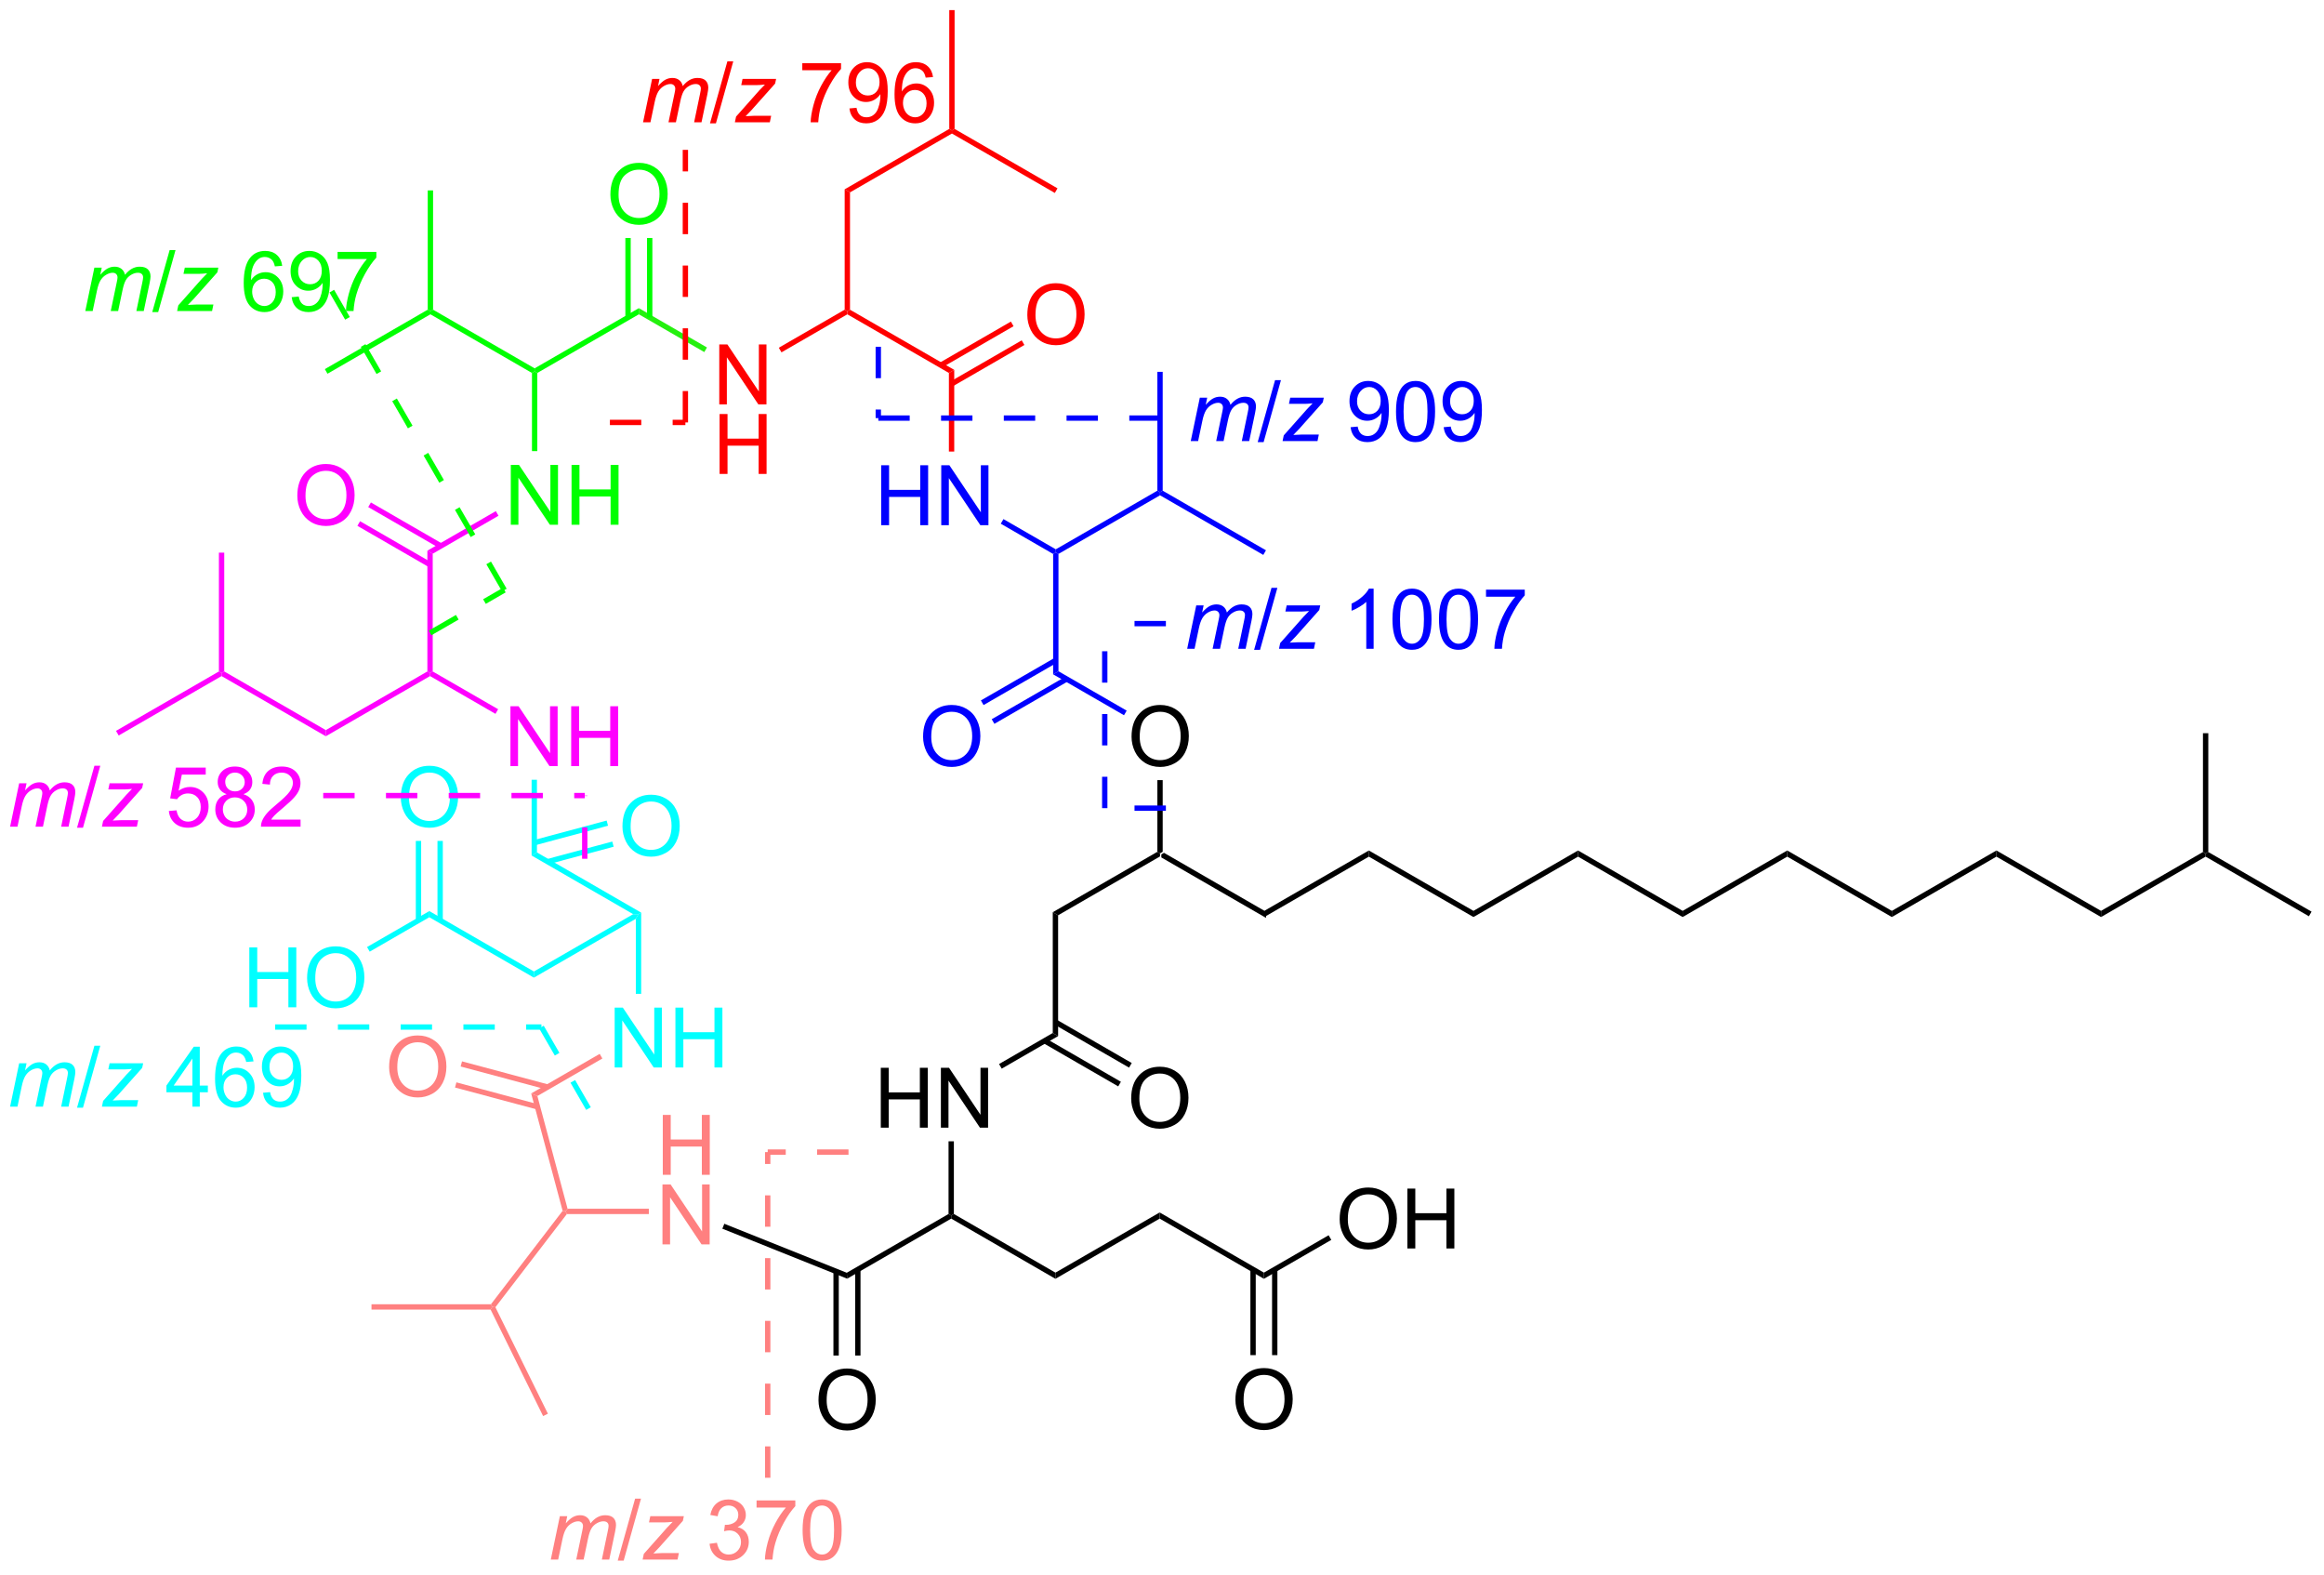 <?xml version="1.0" encoding="UTF-8"?>
<!DOCTYPE svg PUBLIC '-//W3C//DTD SVG 1.0//EN'
          'http://www.w3.org/TR/2001/REC-SVG-20010904/DTD/svg10.dtd'>
<svg stroke-dasharray="none" shape-rendering="auto" xmlns="http://www.w3.org/2000/svg" font-family="'Dialog'" text-rendering="auto" width="90" fill-opacity="1" color-interpolation="auto" color-rendering="auto" preserveAspectRatio="xMidYMid meet" font-size="12px" viewBox="0 0 90 61" fill="black" xmlns:xlink="http://www.w3.org/1999/xlink" stroke="black" image-rendering="auto" stroke-miterlimit="10" stroke-linecap="square" stroke-linejoin="miter" font-style="normal" stroke-width="1" height="61" stroke-dashoffset="0" font-weight="normal" stroke-opacity="1"
><!--Generated by the Batik Graphics2D SVG Generator--><defs id="genericDefs"
  /><g
  ><defs id="defs1"
    ><clipPath clipPathUnits="userSpaceOnUse" id="clipPath1"
      ><path d="M0.903 0.633 L229.264 0.633 L229.264 155.115 L0.903 155.115 L0.903 0.633 Z"
      /></clipPath
      ><clipPath clipPathUnits="userSpaceOnUse" id="clipPath2"
      ><path d="M5.389 8.283 L5.389 158.47 L227.4 158.47 L227.4 8.283 Z"
      /></clipPath
    ></defs
    ><g transform="scale(0.394,0.394) translate(-0.903,-0.633) matrix(1.029,0,0,1.029,-4.64,-7.887)"
    ><path d="M126.32 95.355 L126.32 95.944 L116.318 90.17 L116.318 89.876 L116.573 89.728 Z" stroke="none" clip-path="url(#clipPath2)"
    /></g
    ><g transform="matrix(0.405,0,0,0.405,-2.185,-3.358)"
    ><path d="M116.063 89.728 L116.318 89.876 L116.318 90.17 L106.572 95.797 L106.061 95.503 Z" stroke="none" clip-path="url(#clipPath2)"
    /></g
    ><g transform="matrix(0.405,0,0,0.405,-2.185,-3.358)"
    ><path d="M106.061 95.503 L106.572 95.797 L106.572 107.346 L106.061 107.051 Z" stroke="none" clip-path="url(#clipPath2)"
    /></g
    ><g transform="matrix(0.405,0,0,0.405,-2.185,-3.358)"
    ><path d="M89.617 116.103 L89.617 110.376 L90.375 110.376 L90.375 112.728 L93.352 112.728 L93.352 110.376 L94.11 110.376 L94.11 116.103 L93.352 116.103 L93.352 113.402 L90.375 113.402 L90.375 116.103 L89.617 116.103 ZM95.364 116.103 L95.364 110.376 L96.142 110.376 L99.15 114.871 L99.15 110.376 L99.876 110.376 L99.876 116.103 L99.098 116.103 L96.09 111.603 L96.09 116.103 L95.364 116.103 Z" stroke="none" clip-path="url(#clipPath2)"
    /></g
    ><g transform="matrix(0.405,0,0,0.405,-2.185,-3.358)"
    ><path d="M106.061 107.051 L106.572 107.346 L101.18 110.459 L100.925 110.017 Z" stroke="none" clip-path="url(#clipPath2)"
    /></g
    ><g transform="matrix(0.405,0,0,0.405,-2.185,-3.358)"
    ><path d="M113.56 113.314 Q113.56 111.887 114.326 111.082 Q115.091 110.275 116.302 110.275 Q117.094 110.275 117.729 110.655 Q118.367 111.033 118.701 111.71 Q119.037 112.387 119.037 113.246 Q119.037 114.118 118.685 114.806 Q118.334 115.493 117.688 115.848 Q117.044 116.202 116.297 116.202 Q115.49 116.202 114.852 115.811 Q114.216 115.418 113.888 114.743 Q113.56 114.066 113.56 113.314 ZM114.341 113.324 Q114.341 114.361 114.896 114.957 Q115.453 115.551 116.294 115.551 Q117.149 115.551 117.701 114.949 Q118.255 114.348 118.255 113.243 Q118.255 112.543 118.018 112.022 Q117.781 111.501 117.326 111.215 Q116.873 110.926 116.305 110.926 Q115.5 110.926 114.919 111.481 Q114.341 112.033 114.341 113.324 Z" stroke="none" clip-path="url(#clipPath2)"
    /></g
    ><g transform="matrix(0.405,0,0,0.405,-2.185,-3.358)"
    ><path d="M105.153 108.017 L112.321 112.156 L112.576 111.714 L105.408 107.576 ZM106.189 106.224 L113.356 110.362 L113.612 109.92 L106.444 105.782 Z" stroke="none" clip-path="url(#clipPath2)"
    /></g
    ><g transform="matrix(0.405,0,0,0.405,-2.185,-3.358)"
    ><path d="M126.32 95.944 L126.32 95.355 L136.286 89.601 L136.286 90.19 Z" stroke="none" clip-path="url(#clipPath2)"
    /></g
    ><g transform="matrix(0.405,0,0,0.405,-2.185,-3.358)"
    ><path d="M136.286 90.19 L136.286 89.601 L146.288 95.375 L146.288 95.965 Z" stroke="none" clip-path="url(#clipPath2)"
    /></g
    ><g transform="matrix(0.405,0,0,0.405,-2.185,-3.358)"
    ><path d="M146.288 95.965 L146.288 95.375 L156.289 89.601 L156.289 90.19 Z" stroke="none" clip-path="url(#clipPath2)"
    /></g
    ><g transform="matrix(0.405,0,0,0.405,-2.185,-3.358)"
    ><path d="M156.289 90.19 L156.289 89.601 L166.291 95.375 L166.291 95.965 Z" stroke="none" clip-path="url(#clipPath2)"
    /></g
    ><g transform="matrix(0.405,0,0,0.405,-2.185,-3.358)"
    ><path d="M166.291 95.965 L166.291 95.375 L176.292 89.601 L176.292 90.19 Z" stroke="none" clip-path="url(#clipPath2)"
    /></g
    ><g transform="matrix(0.405,0,0,0.405,-2.185,-3.358)"
    ><path d="M176.292 90.19 L176.292 89.601 L186.294 95.375 L186.294 95.965 Z" stroke="none" clip-path="url(#clipPath2)"
    /></g
    ><g transform="matrix(0.405,0,0,0.405,-2.185,-3.358)"
    ><path d="M186.294 95.965 L186.294 95.375 L196.296 89.601 L196.296 90.19 Z" stroke="none" clip-path="url(#clipPath2)"
    /></g
    ><g transform="matrix(0.405,0,0,0.405,-2.185,-3.358)"
    ><path d="M196.296 90.19 L196.296 89.601 L206.297 95.375 L206.297 95.965 Z" stroke="none" clip-path="url(#clipPath2)"
    /></g
    ><g transform="matrix(0.405,0,0,0.405,-2.185,-3.358)"
    ><path d="M206.297 95.965 L206.297 95.375 L216.043 89.748 L216.298 89.895 L216.298 90.19 Z" stroke="none" clip-path="url(#clipPath2)"
    /></g
    ><g transform="matrix(0.405,0,0,0.405,-2.185,-3.358)"
    ><path d="M216.298 90.19 L216.298 89.895 L216.554 89.748 L226.428 95.449 L226.173 95.891 Z" stroke="none" clip-path="url(#clipPath2)"
    /></g
    ><g transform="matrix(0.405,0,0,0.405,-2.185,-3.358)"
    ><path d="M216.554 89.748 L216.298 89.895 L216.043 89.748 L216.043 78.387 L216.554 78.387 Z" stroke="none" clip-path="url(#clipPath2)"
    /></g
    ><g transform="matrix(0.405,0,0,0.405,-2.185,-3.358)"
    ><path d="M113.595 78.728 Q113.595 77.301 114.361 76.496 Q115.126 75.689 116.337 75.689 Q117.129 75.689 117.764 76.069 Q118.402 76.447 118.736 77.124 Q119.071 77.801 119.071 78.66 Q119.071 79.532 118.72 80.22 Q118.368 80.907 117.722 81.262 Q117.079 81.616 116.332 81.616 Q115.525 81.616 114.886 81.225 Q114.251 80.832 113.923 80.157 Q113.595 79.48 113.595 78.728 ZM114.376 78.738 Q114.376 79.775 114.931 80.371 Q115.488 80.965 116.329 80.965 Q117.183 80.965 117.736 80.363 Q118.29 79.762 118.29 78.657 Q118.29 77.957 118.053 77.436 Q117.816 76.915 117.361 76.629 Q116.907 76.34 116.34 76.34 Q115.535 76.34 114.954 76.894 Q114.376 77.447 114.376 78.738 Z" stroke="none" clip-path="url(#clipPath2)"
    /></g
    ><g transform="matrix(0.405,0,0,0.405,-2.185,-3.358)"
    ><path d="M116.573 89.728 L116.318 89.876 L116.063 89.728 L116.063 82.873 L116.573 82.873 Z" stroke="none" clip-path="url(#clipPath2)"
    /></g
    ><g fill="blue" transform="matrix(0.405,0,0,0.405,-2.185,-3.358)" stroke="blue"
    ><path d="M113.128 76.231 L112.873 76.672 L106.096 72.76 L106.606 72.465 Z" stroke="none" clip-path="url(#clipPath2)"
    /></g
    ><g fill="blue" transform="matrix(0.405,0,0,0.405,-2.185,-3.358)" stroke="blue"
    ><path d="M106.606 72.465 L106.096 72.76 L106.096 61.251 L106.351 61.104 L106.606 61.251 Z" stroke="none" clip-path="url(#clipPath2)"
    /></g
    ><g fill="blue" transform="matrix(0.405,0,0,0.405,-2.185,-3.358)" stroke="blue"
    ><path d="M93.661 78.728 Q93.661 77.301 94.427 76.496 Q95.192 75.689 96.403 75.689 Q97.195 75.689 97.831 76.069 Q98.469 76.447 98.802 77.124 Q99.138 77.801 99.138 78.66 Q99.138 79.532 98.786 80.22 Q98.435 80.907 97.789 81.262 Q97.146 81.616 96.398 81.616 Q95.591 81.616 94.953 81.225 Q94.317 80.832 93.989 80.157 Q93.661 79.48 93.661 78.728 ZM94.442 78.738 Q94.442 79.775 94.997 80.371 Q95.555 80.965 96.396 80.965 Q97.25 80.965 97.802 80.363 Q98.356 79.762 98.356 78.657 Q98.356 77.957 98.12 77.436 Q97.883 76.915 97.427 76.629 Q96.974 76.34 96.406 76.34 Q95.601 76.34 95.021 76.894 Q94.442 77.447 94.442 78.738 Z" stroke="none" clip-path="url(#clipPath2)"
    /></g
    ><g fill="blue" transform="matrix(0.405,0,0,0.405,-2.185,-3.358)" stroke="blue"
    ><path d="M106.224 71.196 L99.188 75.257 L99.443 75.699 L106.479 71.637 ZM107.26 72.99 L100.224 77.052 L100.479 77.493 L107.515 73.431 Z" stroke="none" clip-path="url(#clipPath2)"
    /></g
    ><g fill="blue" transform="matrix(0.405,0,0,0.405,-2.185,-3.358)" stroke="blue"
    ><path d="M106.606 61.251 L106.351 61.104 L106.351 60.809 L116.063 55.202 L116.318 55.349 L116.318 55.644 Z" stroke="none" clip-path="url(#clipPath2)"
    /></g
    ><g fill="blue" transform="matrix(0.405,0,0,0.405,-2.185,-3.358)" stroke="blue"
    ><path d="M89.652 58.499 L89.652 52.773 L90.41 52.773 L90.41 55.124 L93.386 55.124 L93.386 52.773 L94.144 52.773 L94.144 58.499 L93.386 58.499 L93.386 55.799 L90.41 55.799 L90.41 58.499 L89.652 58.499 ZM95.398 58.499 L95.398 52.773 L96.177 52.773 L99.185 57.268 L99.185 52.773 L99.911 52.773 L99.911 58.499 L99.133 58.499 L96.125 53.999 L96.125 58.499 L95.398 58.499 Z" stroke="none" clip-path="url(#clipPath2)"
    /></g
    ><g fill="blue" transform="matrix(0.405,0,0,0.405,-2.185,-3.358)" stroke="blue"
    ><path d="M106.351 60.809 L106.351 61.104 L106.096 61.251 L101.09 58.361 L101.345 57.919 Z" stroke="none" clip-path="url(#clipPath2)"
    /></g
    ><g fill="blue" transform="matrix(0.405,0,0,0.405,-2.185,-3.358)" stroke="blue"
    ><path d="M116.318 55.644 L116.318 55.349 L116.573 55.202 L126.447 60.903 L126.192 61.345 Z" stroke="none" clip-path="url(#clipPath2)"
    /></g
    ><g fill="red" transform="matrix(0.405,0,0,0.405,-2.185,-3.358)" stroke="red"
    ><path d="M96.64 51.461 L96.129 51.461 L96.129 43.948 L96.64 43.654 Z" stroke="none" clip-path="url(#clipPath2)"
    /></g
    ><g fill="red" transform="matrix(0.405,0,0,0.405,-2.185,-3.358)" stroke="red"
    ><path d="M96.64 43.654 L96.129 43.948 L86.418 38.341 L86.418 38.046 L86.673 37.899 Z" stroke="none" clip-path="url(#clipPath2)"
    /></g
    ><g fill="red" transform="matrix(0.405,0,0,0.405,-2.185,-3.358)" stroke="red"
    ><path d="M103.628 38.407 Q103.628 36.98 104.394 36.176 Q105.159 35.368 106.37 35.368 Q107.162 35.368 107.797 35.748 Q108.435 36.126 108.769 36.803 Q109.105 37.48 109.105 38.34 Q109.105 39.212 108.753 39.9 Q108.401 40.587 107.756 40.941 Q107.112 41.295 106.365 41.295 Q105.558 41.295 104.92 40.905 Q104.284 40.511 103.956 39.837 Q103.628 39.16 103.628 38.407 ZM104.409 38.418 Q104.409 39.454 104.964 40.051 Q105.521 40.644 106.362 40.644 Q107.217 40.644 107.769 40.043 Q108.323 39.441 108.323 38.337 Q108.323 37.636 108.086 37.116 Q107.849 36.595 107.394 36.308 Q106.941 36.019 106.373 36.019 Q105.568 36.019 104.987 36.574 Q104.409 37.126 104.409 38.418 Z" stroke="none" clip-path="url(#clipPath2)"
    /></g
    ><g fill="red" transform="matrix(0.405,0,0,0.405,-2.185,-3.358)" stroke="red"
    ><path d="M96.512 45.218 L103.347 41.272 L103.092 40.83 L96.257 44.776 ZM95.476 43.424 L102.311 39.478 L102.056 39.036 L95.221 42.982 Z" stroke="none" clip-path="url(#clipPath2)"
    /></g
    ><g fill="red" transform="matrix(0.405,0,0,0.405,-2.185,-3.358)" stroke="red"
    ><path d="M74.172 46.951 L74.172 41.224 L74.95 41.224 L77.958 45.719 L77.958 41.224 L78.685 41.224 L78.685 46.951 L77.906 46.951 L74.898 42.451 L74.898 46.951 L74.172 46.951 Z" stroke="none" clip-path="url(#clipPath2)"
    /></g
    ><g fill="red" transform="matrix(0.405,0,0,0.405,-2.185,-3.358)" stroke="red"
    ><path d="M74.203 53.601 L74.203 47.874 L74.961 47.874 L74.961 50.226 L77.937 50.226 L77.937 47.874 L78.695 47.874 L78.695 53.601 L77.937 53.601 L77.937 50.9 L74.961 50.9 L74.961 53.601 L74.203 53.601 Z" stroke="none" clip-path="url(#clipPath2)"
    /></g
    ><g fill="red" transform="matrix(0.405,0,0,0.405,-2.185,-3.358)" stroke="red"
    ><path d="M86.163 37.899 L86.418 38.046 L86.418 38.341 L80.119 41.978 L79.864 41.536 Z" stroke="none" clip-path="url(#clipPath2)"
    /></g
    ><g fill="red" transform="matrix(0.405,0,0,0.405,-2.185,-3.358)" stroke="red"
    ><path d="M86.673 37.899 L86.418 38.046 L86.163 37.899 L86.163 26.39 L86.673 26.685 Z" stroke="none" clip-path="url(#clipPath2)"
    /></g
    ><g fill="red" transform="matrix(0.405,0,0,0.405,-2.185,-3.358)" stroke="red"
    ><path d="M86.673 26.685 L86.163 26.39 L96.164 20.616 L96.419 20.763 L96.419 21.058 Z" stroke="none" clip-path="url(#clipPath2)"
    /></g
    ><g fill="red" transform="matrix(0.405,0,0,0.405,-2.185,-3.358)" stroke="red"
    ><path d="M96.419 21.058 L96.419 20.763 L96.674 20.616 L106.514 26.297 L106.258 26.739 Z" stroke="none" clip-path="url(#clipPath2)"
    /></g
    ><g fill="red" transform="matrix(0.405,0,0,0.405,-2.185,-3.358)" stroke="red"
    ><path d="M96.674 20.616 L96.419 20.763 L96.164 20.616 L96.164 9.255 L96.674 9.255 Z" stroke="none" clip-path="url(#clipPath2)"
    /></g
    ><g fill="rgb(37,240,15)" transform="matrix(0.405,0,0,0.405,-2.185,-3.358)" stroke="rgb(37,240,15)"
    ><path d="M72.995 41.511 L72.74 41.953 L66.484 38.341 L66.484 37.752 Z" stroke="none" clip-path="url(#clipPath2)"
    /></g
    ><g fill="lime" transform="matrix(0.405,0,0,0.405,-2.185,-3.358)" stroke="lime"
    ><path d="M63.761 26.899 Q63.761 25.472 64.526 24.667 Q65.292 23.86 66.503 23.86 Q67.295 23.86 67.93 24.24 Q68.568 24.617 68.901 25.295 Q69.237 25.972 69.237 26.831 Q69.237 27.703 68.886 28.391 Q68.534 29.078 67.888 29.433 Q67.245 29.787 66.498 29.787 Q65.691 29.787 65.052 29.396 Q64.417 29.003 64.089 28.328 Q63.761 27.651 63.761 26.899 ZM64.542 26.909 Q64.542 27.946 65.097 28.542 Q65.654 29.136 66.495 29.136 Q67.349 29.136 67.901 28.534 Q68.456 27.933 68.456 26.828 Q68.456 26.128 68.219 25.607 Q67.982 25.086 67.526 24.8 Q67.073 24.511 66.506 24.511 Q65.701 24.511 65.12 25.065 Q64.542 25.617 64.542 26.909 Z" stroke="none" clip-path="url(#clipPath2)"
    /></g
    ><g fill="lime" transform="matrix(0.405,0,0,0.405,-2.185,-3.358)" stroke="lime"
    ><path d="M67.775 38.645 L67.775 31.044 L67.265 31.044 L67.265 38.645 ZM65.704 38.645 L65.704 31.044 L65.193 31.044 L65.193 38.645 Z" stroke="none" clip-path="url(#clipPath2)"
    /></g
    ><g fill="lime" transform="matrix(0.405,0,0,0.405,-2.185,-3.358)" stroke="lime"
    ><path d="M66.484 37.752 L66.484 38.341 L56.773 43.948 L56.517 43.801 L56.517 43.506 Z" stroke="none" clip-path="url(#clipPath2)"
    /></g
    ><g fill="lime" transform="matrix(0.405,0,0,0.405,-2.185,-3.358)" stroke="lime"
    ><path d="M54.238 58.459 L54.238 52.733 L55.017 52.733 L58.025 57.228 L58.025 52.733 L58.751 52.733 L58.751 58.459 L57.972 58.459 L54.965 53.959 L54.965 58.459 L54.238 58.459 ZM60.047 58.459 L60.047 52.733 L60.804 52.733 L60.804 55.084 L63.781 55.084 L63.781 52.733 L64.539 52.733 L64.539 58.459 L63.781 58.459 L63.781 55.759 L60.804 55.759 L60.804 58.459 L60.047 58.459 Z" stroke="none" clip-path="url(#clipPath2)"
    /></g
    ><g fill="lime" transform="matrix(0.405,0,0,0.405,-2.185,-3.358)" stroke="lime"
    ><path d="M56.262 43.948 L56.517 43.801 L56.773 43.948 L56.773 51.421 L56.262 51.421 Z" stroke="none" clip-path="url(#clipPath2)"
    /></g
    ><g fill="lime" transform="matrix(0.405,0,0,0.405,-2.185,-3.358)" stroke="lime"
    ><path d="M56.517 43.506 L56.517 43.801 L56.262 43.948 L46.551 38.341 L46.551 38.046 L46.806 37.899 Z" stroke="none" clip-path="url(#clipPath2)"
    /></g
    ><g fill="lime" transform="matrix(0.405,0,0,0.405,-2.185,-3.358)" stroke="lime"
    ><path d="M46.806 37.899 L46.551 38.046 L46.295 37.899 L46.295 26.498 L46.806 26.498 Z" stroke="none" clip-path="url(#clipPath2)"
    /></g
    ><g fill="fuchsia" transform="matrix(0.405,0,0,0.405,-2.185,-3.358)" stroke="fuchsia"
    ><path d="M52.807 57.157 L53.062 57.599 L46.771 61.231 L46.261 60.937 Z" stroke="none" clip-path="url(#clipPath2)"
    /></g
    ><g fill="fuchsia" transform="matrix(0.405,0,0,0.405,-2.185,-3.358)" stroke="fuchsia"
    ><path d="M46.261 60.937 L46.771 61.231 L46.771 72.485 L46.516 72.633 L46.261 72.485 Z" stroke="none" clip-path="url(#clipPath2)"
    /></g
    ><g fill="fuchsia" transform="matrix(0.405,0,0,0.405,-2.185,-3.358)" stroke="fuchsia"
    ><path d="M33.826 55.69 Q33.826 54.263 34.591 53.459 Q35.357 52.651 36.568 52.651 Q37.36 52.651 37.995 53.032 Q38.633 53.409 38.966 54.086 Q39.302 54.763 39.302 55.623 Q39.302 56.495 38.951 57.183 Q38.599 57.87 37.953 58.224 Q37.31 58.578 36.563 58.578 Q35.755 58.578 35.117 58.188 Q34.482 57.795 34.154 57.12 Q33.826 56.443 33.826 55.69 ZM34.607 55.701 Q34.607 56.737 35.162 57.334 Q35.719 57.927 36.56 57.927 Q37.414 57.927 37.966 57.326 Q38.521 56.724 38.521 55.62 Q38.521 54.92 38.284 54.399 Q38.047 53.878 37.591 53.592 Q37.138 53.302 36.571 53.302 Q35.766 53.302 35.185 53.857 Q34.607 54.409 34.607 55.701 Z" stroke="none" clip-path="url(#clipPath2)"
    /></g
    ><g fill="fuchsia" transform="matrix(0.405,0,0,0.405,-2.185,-3.358)" stroke="fuchsia"
    ><path d="M47.679 60.265 L40.861 56.328 L40.605 56.77 L47.424 60.707 ZM46.643 62.059 L39.825 58.122 L39.57 58.564 L46.388 62.501 Z" stroke="none" clip-path="url(#clipPath2)"
    /></g
    ><g fill="fuchsia" transform="matrix(0.405,0,0,0.405,-2.185,-3.358)" stroke="fuchsia"
    ><path d="M46.261 72.485 L46.516 72.633 L46.516 72.927 L36.549 78.681 L36.549 78.092 Z" stroke="none" clip-path="url(#clipPath2)"
    /></g
    ><g fill="fuchsia" transform="matrix(0.405,0,0,0.405,-2.185,-3.358)" stroke="fuchsia"
    ><path d="M54.203 81.537 L54.203 75.81 L54.982 75.81 L57.99 80.305 L57.99 75.81 L58.716 75.81 L58.716 81.537 L57.938 81.537 L54.93 77.037 L54.93 81.537 L54.203 81.537 ZM60.012 81.537 L60.012 75.81 L60.77 75.81 L60.77 78.162 L63.746 78.162 L63.746 75.81 L64.504 75.81 L64.504 81.537 L63.746 81.537 L63.746 78.836 L60.77 78.836 L60.77 81.537 L60.012 81.537 Z" stroke="none" clip-path="url(#clipPath2)"
    /></g
    ><g fill="fuchsia" transform="matrix(0.405,0,0,0.405,-2.185,-3.358)" stroke="fuchsia"
    ><path d="M46.516 72.927 L46.516 72.633 L46.771 72.485 L53.027 76.097 L52.772 76.539 Z" stroke="none" clip-path="url(#clipPath2)"
    /></g
    ><g fill="fuchsia" transform="matrix(0.405,0,0,0.405,-2.185,-3.358)" stroke="fuchsia"
    ><path d="M36.549 78.092 L36.549 78.681 L26.582 72.927 L26.582 72.633 L26.837 72.485 Z" stroke="none" clip-path="url(#clipPath2)"
    /></g
    ><g fill="aqua" transform="matrix(0.405,0,0,0.405,-2.185,-3.358)" stroke="aqua"
    ><path d="M56.228 82.841 L56.738 82.841 L56.738 89.788 L56.228 90.083 Z" stroke="none" clip-path="url(#clipPath2)"
    /></g
    ><g fill="aqua" transform="matrix(0.405,0,0,0.405,-2.185,-3.358)" stroke="aqua"
    ><path d="M56.228 90.083 L56.738 89.788 L66.705 95.543 L66.449 95.69 L65.939 95.69 Z" stroke="none" clip-path="url(#clipPath2)"
    /></g
    ><g fill="aqua" transform="matrix(0.405,0,0,0.405,-2.185,-3.358)" stroke="aqua"
    ><path d="M64.17 110.349 L64.17 104.622 L64.949 104.622 L67.957 109.117 L67.957 104.622 L68.683 104.622 L68.683 110.349 L67.904 110.349 L64.897 105.849 L64.897 110.349 L64.17 110.349 ZM69.979 110.349 L69.979 104.622 L70.737 104.622 L70.737 106.974 L73.713 106.974 L73.713 104.622 L74.471 104.622 L74.471 110.349 L73.713 110.349 L73.713 107.648 L70.737 107.648 L70.737 110.349 L69.979 110.349 Z" stroke="none" clip-path="url(#clipPath2)"
    /></g
    ><g fill="aqua" transform="matrix(0.405,0,0,0.405,-2.185,-3.358)" stroke="aqua"
    ><path d="M66.194 96.132 L66.449 95.69 L66.705 95.543 L66.705 103.31 L66.194 103.31 Z" stroke="none" clip-path="url(#clipPath2)"
    /></g
    ><g fill="rgb(255,128,128)" transform="matrix(0.405,0,0,0.405,-2.185,-3.358)" stroke="rgb(255,128,128)"
    ><path d="M62.739 109.046 L62.994 109.488 L56.78 113.076 L56.186 112.83 Z" stroke="none" clip-path="url(#clipPath2)"
    /></g
    ><g fill="rgb(255,128,128)" transform="matrix(0.405,0,0,0.405,-2.185,-3.358)" stroke="rgb(255,128,128)"
    ><path d="M42.604 110.325 Q42.604 108.898 43.37 108.093 Q44.135 107.286 45.346 107.286 Q46.138 107.286 46.773 107.666 Q47.411 108.044 47.745 108.721 Q48.081 109.398 48.081 110.257 Q48.081 111.129 47.729 111.817 Q47.378 112.504 46.732 112.859 Q46.089 113.213 45.341 113.213 Q44.534 113.213 43.896 112.822 Q43.26 112.429 42.932 111.754 Q42.604 111.077 42.604 110.325 ZM43.385 110.335 Q43.385 111.372 43.94 111.968 Q44.497 112.562 45.339 112.562 Q46.193 112.562 46.745 111.96 Q47.299 111.359 47.299 110.254 Q47.299 109.554 47.062 109.033 Q46.825 108.512 46.37 108.226 Q45.917 107.937 45.349 107.937 Q44.544 107.937 43.964 108.492 Q43.385 109.044 43.385 110.335 Z" stroke="none" clip-path="url(#clipPath2)"
    /></g
    ><g fill="rgb(255,128,128)" transform="matrix(0.405,0,0,0.405,-2.185,-3.358)" stroke="rgb(255,128,128)"
    ><path d="M57.822 111.972 L49.574 109.762 L49.442 110.254 L57.69 112.464 ZM56.859 113.866 L49.036 111.77 L48.904 112.263 L56.727 114.359 Z" stroke="none" clip-path="url(#clipPath2)"
    /></g
    ><g fill="rgb(255,128,128)" transform="matrix(0.405,0,0,0.405,-2.185,-3.358)" stroke="rgb(255,128,128)"
    ><path d="M56.186 112.83 L56.78 113.076 L59.667 123.853 L59.472 124.108 L59.193 124.053 Z" stroke="none" clip-path="url(#clipPath2)"
    /></g
    ><g fill="rgb(255,128,128)" transform="matrix(0.405,0,0,0.405,-2.185,-3.358)" stroke="rgb(255,128,128)"
    ><path d="M68.772 120.608 L68.772 114.882 L69.53 114.882 L69.53 117.233 L72.507 117.233 L72.507 114.882 L73.265 114.882 L73.265 120.608 L72.507 120.608 L72.507 117.908 L69.53 117.908 L69.53 120.608 L68.772 120.608 Z" stroke="none" clip-path="url(#clipPath2)"
    /></g
    ><g fill="rgb(255,128,128)" transform="matrix(0.405,0,0,0.405,-2.185,-3.358)" stroke="rgb(255,128,128)"
    ><path d="M68.741 127.258 L68.741 121.532 L69.52 121.532 L72.528 126.026 L72.528 121.532 L73.254 121.532 L73.254 127.258 L72.475 127.258 L69.468 122.758 L69.468 127.258 L68.741 127.258 Z" stroke="none" clip-path="url(#clipPath2)"
    /></g
    ><g fill="rgb(255,128,128)" transform="matrix(0.405,0,0,0.405,-2.185,-3.358)" stroke="rgb(255,128,128)"
    ><path d="M59.597 124.363 L59.472 124.108 L59.667 123.853 L67.437 123.853 L67.437 124.363 Z" stroke="none" clip-path="url(#clipPath2)"
    /></g
    ><g fill="rgb(255,128,128)" transform="matrix(0.405,0,0,0.405,-2.185,-3.358)" stroke="rgb(255,128,128)"
    ><path d="M59.193 124.053 L59.472 124.108 L59.597 124.363 L52.765 133.268 L52.466 133.239 L52.34 132.983 Z" stroke="none" clip-path="url(#clipPath2)"
    /></g
    ><g fill="rgb(255,128,128)" transform="matrix(0.405,0,0,0.405,-2.185,-3.358)" stroke="rgb(255,128,128)"
    ><path d="M52.34 132.983 L52.466 133.239 L52.307 133.494 L40.917 133.494 L40.917 132.983 Z" stroke="none" clip-path="url(#clipPath2)"
    /></g
    ><g transform="matrix(0.405,0,0,0.405,-2.185,-3.358)"
    ><path d="M96.095 117.407 L96.605 117.407 L96.605 124.354 L96.35 124.502 L96.095 124.354 Z" stroke="none" clip-path="url(#clipPath2)"
    /></g
    ><g transform="matrix(0.405,0,0,0.405,-2.185,-3.358)"
    ><path d="M96.095 124.354 L96.35 124.502 L96.35 124.796 L86.403 130.539 L86.363 129.973 Z" stroke="none" clip-path="url(#clipPath2)"
    /></g
    ><g transform="matrix(0.405,0,0,0.405,-2.185,-3.358)"
    ><path d="M96.35 124.796 L96.35 124.502 L96.605 124.354 L106.317 129.962 L106.317 130.551 Z" stroke="none" clip-path="url(#clipPath2)"
    /></g
    ><g transform="matrix(0.405,0,0,0.405,-2.185,-3.358)"
    ><path d="M106.317 130.551 L106.317 129.962 L116.283 124.207 L116.283 124.796 Z" stroke="none" clip-path="url(#clipPath2)"
    /></g
    ><g transform="matrix(0.405,0,0,0.405,-2.185,-3.358)"
    ><path d="M116.283 124.796 L116.283 124.207 L126.25 129.962 L126.25 130.551 Z" stroke="none" clip-path="url(#clipPath2)"
    /></g
    ><g transform="matrix(0.405,0,0,0.405,-2.185,-3.358)"
    ><path d="M133.494 124.863 Q133.494 123.436 134.259 122.631 Q135.025 121.824 136.236 121.824 Q137.028 121.824 137.663 122.204 Q138.301 122.581 138.634 123.258 Q138.97 123.936 138.97 124.795 Q138.97 125.667 138.619 126.355 Q138.267 127.042 137.621 127.397 Q136.978 127.751 136.231 127.751 Q135.423 127.751 134.785 127.36 Q134.15 126.967 133.822 126.292 Q133.494 125.615 133.494 124.863 ZM134.275 124.873 Q134.275 125.909 134.83 126.506 Q135.387 127.1 136.228 127.1 Q137.082 127.1 137.634 126.498 Q138.189 125.897 138.189 124.792 Q138.189 124.092 137.952 123.571 Q137.715 123.05 137.259 122.764 Q136.806 122.475 136.238 122.475 Q135.434 122.475 134.853 123.029 Q134.275 123.581 134.275 124.873 ZM139.969 127.652 L139.969 121.925 L140.727 121.925 L140.727 124.277 L143.703 124.277 L143.703 121.925 L144.461 121.925 L144.461 127.652 L143.703 127.652 L143.703 124.951 L140.727 124.951 L140.727 127.652 L139.969 127.652 Z" stroke="none" clip-path="url(#clipPath2)"
    /></g
    ><g transform="matrix(0.405,0,0,0.405,-2.185,-3.358)"
    ><path d="M126.25 130.551 L126.25 129.962 L132.439 126.388 L132.695 126.83 Z" stroke="none" clip-path="url(#clipPath2)"
    /></g
    ><g transform="matrix(0.405,0,0,0.405,-2.185,-3.358)"
    ><path d="M123.527 142.126 Q123.527 140.699 124.293 139.894 Q125.058 139.087 126.269 139.087 Q127.061 139.087 127.696 139.467 Q128.334 139.844 128.667 140.522 Q129.004 141.199 129.004 142.058 Q129.004 142.93 128.652 143.618 Q128.3 144.305 127.654 144.66 Q127.011 145.014 126.264 145.014 Q125.457 145.014 124.819 144.623 Q124.183 144.23 123.855 143.555 Q123.527 142.878 123.527 142.126 ZM124.308 142.136 Q124.308 143.173 124.863 143.769 Q125.42 144.363 126.261 144.363 Q127.115 144.363 127.668 143.761 Q128.222 143.16 128.222 142.055 Q128.222 141.355 127.985 140.834 Q127.748 140.313 127.293 140.027 Q126.839 139.738 126.272 139.738 Q125.467 139.738 124.886 140.292 Q124.308 140.844 124.308 142.136 Z" stroke="none" clip-path="url(#clipPath2)"
    /></g
    ><g transform="matrix(0.405,0,0,0.405,-2.185,-3.358)"
    ><path d="M124.959 129.658 L124.959 137.848 L125.469 137.848 L125.469 129.658 ZM127.031 129.658 L127.031 137.848 L127.541 137.848 L127.541 129.658 Z" stroke="none" clip-path="url(#clipPath2)"
    /></g
    ><g transform="matrix(0.405,0,0,0.405,-2.185,-3.358)"
    ><path d="M86.363 129.973 L86.403 130.539 L74.466 125.762 L74.656 125.288 Z" stroke="none" clip-path="url(#clipPath2)"
    /></g
    ><g transform="matrix(0.405,0,0,0.405,-2.185,-3.358)"
    ><path d="M83.66 142.166 Q83.66 140.739 84.425 139.934 Q85.191 139.127 86.402 139.127 Q87.194 139.127 87.829 139.507 Q88.467 139.885 88.8 140.562 Q89.136 141.239 89.136 142.098 Q89.136 142.97 88.785 143.658 Q88.433 144.345 87.787 144.7 Q87.144 145.054 86.397 145.054 Q85.589 145.054 84.951 144.663 Q84.316 144.27 83.988 143.595 Q83.66 142.918 83.66 142.166 ZM84.441 142.176 Q84.441 143.213 84.996 143.809 Q85.553 144.403 86.394 144.403 Q87.248 144.403 87.8 143.801 Q88.355 143.2 88.355 142.095 Q88.355 141.395 88.118 140.874 Q87.881 140.353 87.425 140.067 Q86.972 139.778 86.404 139.778 Q85.6 139.778 85.019 140.332 Q84.441 140.885 84.441 142.176 Z" stroke="none" clip-path="url(#clipPath2)"
    /></g
    ><g transform="matrix(0.405,0,0,0.405,-2.185,-3.358)"
    ><path d="M85.088 129.84 L85.088 137.888 L85.599 137.888 L85.599 129.84 ZM87.167 129.656 L87.167 137.888 L87.677 137.888 L87.677 129.656 Z" stroke="none" clip-path="url(#clipPath2)"
    /></g
    ><g fill="aqua" transform="matrix(0.405,0,0,0.405,-2.185,-3.358)" stroke="aqua"
    ><path d="M64.915 87.308 Q64.915 85.88 65.68 85.076 Q66.446 84.269 67.657 84.269 Q68.448 84.269 69.084 84.649 Q69.722 85.026 70.055 85.703 Q70.391 86.38 70.391 87.24 Q70.391 88.112 70.04 88.8 Q69.688 89.487 69.042 89.841 Q68.399 90.196 67.652 90.196 Q66.844 90.196 66.206 89.805 Q65.571 89.412 65.243 88.737 Q64.915 88.06 64.915 87.308 ZM65.696 87.318 Q65.696 88.354 66.251 88.951 Q66.808 89.544 67.649 89.544 Q68.503 89.544 69.055 88.943 Q69.61 88.341 69.61 87.237 Q69.61 86.537 69.373 86.016 Q69.136 85.495 68.68 85.209 Q68.227 84.919 67.659 84.919 Q66.855 84.919 66.274 85.474 Q65.696 86.026 65.696 87.318 Z" stroke="none" clip-path="url(#clipPath2)"
    /></g
    ><g fill="aqua" transform="matrix(0.405,0,0,0.405,-2.185,-3.358)" stroke="aqua"
    ><path d="M57.822 90.917 L64.073 89.242 L63.941 88.749 L57.69 90.424 ZM56.549 89.106 L63.535 87.234 L63.403 86.741 L56.417 88.613 Z" stroke="none" clip-path="url(#clipPath2)"
    /></g
    ><g fill="aqua" transform="matrix(0.405,0,0,0.405,-2.185,-3.358)" stroke="aqua"
    ><path d="M65.939 95.69 L66.449 95.69 L66.194 96.132 L56.448 101.759 L56.448 101.17 Z" stroke="none" clip-path="url(#clipPath2)"
    /></g
    ><g fill="rgb(255,128,128)" transform="matrix(0.405,0,0,0.405,-2.185,-3.358)" stroke="rgb(255,128,128)"
    ><path d="M52.307 133.494 L52.466 133.239 L52.765 133.268 L57.785 143.448 L57.327 143.673 Z" stroke="none" clip-path="url(#clipPath2)"
    /></g
    ><g fill="aqua" transform="matrix(0.405,0,0,0.405,-2.185,-3.358)" stroke="aqua"
    ><path d="M56.448 101.17 L56.448 101.759 L46.446 95.984 L46.446 95.395 Z" stroke="none" clip-path="url(#clipPath2)"
    /></g
    ><g fill="aqua" transform="matrix(0.405,0,0,0.405,-2.185,-3.358)" stroke="aqua"
    ><path d="M29.235 104.594 L29.235 98.868 L29.993 98.868 L29.993 101.219 L32.97 101.219 L32.97 98.868 L33.728 98.868 L33.728 104.594 L32.97 104.594 L32.97 101.894 L29.993 101.894 L29.993 104.594 L29.235 104.594 ZM34.76 101.805 Q34.76 100.378 35.526 99.573 Q36.291 98.766 37.502 98.766 Q38.294 98.766 38.929 99.146 Q39.568 99.524 39.901 100.201 Q40.237 100.878 40.237 101.737 Q40.237 102.61 39.885 103.297 Q39.534 103.985 38.888 104.339 Q38.245 104.693 37.497 104.693 Q36.69 104.693 36.052 104.303 Q35.416 103.909 35.088 103.235 Q34.76 102.558 34.76 101.805 ZM35.541 101.816 Q35.541 102.852 36.096 103.448 Q36.654 104.042 37.495 104.042 Q38.349 104.042 38.901 103.441 Q39.456 102.839 39.456 101.735 Q39.456 101.034 39.219 100.514 Q38.982 99.993 38.526 99.706 Q38.073 99.417 37.505 99.417 Q36.7 99.417 36.12 99.972 Q35.541 100.524 35.541 101.816 Z" stroke="none" clip-path="url(#clipPath2)"
    /></g
    ><g fill="aqua" transform="matrix(0.405,0,0,0.405,-2.185,-3.358)" stroke="aqua"
    ><path d="M46.446 95.395 L46.446 95.984 L40.747 99.275 L40.492 98.833 Z" stroke="none" clip-path="url(#clipPath2)"
    /></g
    ><g fill="aqua" transform="matrix(0.405,0,0,0.405,-2.185,-3.358)" stroke="aqua"
    ><path d="M43.723 84.542 Q43.723 83.115 44.489 82.311 Q45.254 81.503 46.465 81.503 Q47.257 81.503 47.892 81.883 Q48.53 82.261 48.864 82.938 Q49.2 83.615 49.2 84.475 Q49.2 85.347 48.848 86.034 Q48.497 86.722 47.851 87.076 Q47.208 87.43 46.46 87.43 Q45.653 87.43 45.015 87.04 Q44.379 86.646 44.051 85.972 Q43.723 85.295 43.723 84.542 ZM44.504 84.553 Q44.504 85.589 45.059 86.186 Q45.616 86.779 46.458 86.779 Q47.312 86.779 47.864 86.178 Q48.418 85.576 48.418 84.472 Q48.418 83.771 48.181 83.251 Q47.944 82.73 47.489 82.443 Q47.036 82.154 46.468 82.154 Q45.663 82.154 45.083 82.709 Q44.504 83.261 44.504 84.553 Z" stroke="none" clip-path="url(#clipPath2)"
    /></g
    ><g fill="aqua" transform="matrix(0.405,0,0,0.405,-2.185,-3.358)" stroke="aqua"
    ><path d="M47.737 96.288 L47.737 88.688 L47.227 88.688 L47.227 96.288 ZM45.666 96.288 L45.666 88.688 L45.156 88.688 L45.156 96.288 Z" stroke="none" clip-path="url(#clipPath2)"
    /></g
    ><g fill="fuchsia" transform="matrix(0.405,0,0,0.405,-2.185,-3.358)" stroke="fuchsia"
    ><path d="M26.327 72.485 L26.582 72.633 L26.582 72.927 L16.743 78.608 L16.488 78.166 Z" stroke="none" clip-path="url(#clipPath2)"
    /></g
    ><g fill="fuchsia" transform="matrix(0.405,0,0,0.405,-2.185,-3.358)" stroke="fuchsia"
    ><path d="M26.837 72.485 L26.582 72.633 L26.327 72.485 L26.327 61.124 L26.837 61.124 Z" stroke="none" clip-path="url(#clipPath2)"
    /></g
    ><g fill="lime" transform="matrix(0.405,0,0,0.405,-2.185,-3.358)" stroke="lime"
    ><path d="M46.295 37.899 L46.551 38.046 L46.551 38.341 L36.711 44.022 L36.456 43.58 Z" stroke="none" clip-path="url(#clipPath2)"
    /></g
    ><g fill="blue" transform="matrix(0.405,0,0,0.405,-2.185,-3.358)" stroke="blue"
    ><path d="M116.573 55.202 L116.318 55.349 L116.063 55.202 L116.063 43.841 L116.573 43.841 Z" stroke="none" clip-path="url(#clipPath2)"
    /></g
    ><g fill="blue" transform="matrix(0.405,0,0,0.405,-2.185,-3.358)" stroke="blue"
    ><path d="M110.777 79.555 L110.777 79.555 L110.777 76.555 L111.287 76.555 L111.287 79.555 ZM110.777 73.555 L110.777 73.555 L110.777 70.555 L111.287 70.555 L111.287 73.555 ZM110.777 85.555 L110.777 85.555 L110.777 82.555 L111.287 82.555 L111.287 85.555 Z" stroke="none" clip-path="url(#clipPath2)"
    /></g
    ><g fill="blue" transform="matrix(0.405,0,0,0.405,-2.185,-3.358)" stroke="blue"
    ><path d="M116.878 68.166 L116.878 68.166 L113.878 68.166 L113.878 67.656 L116.878 67.656 Z" stroke="none" clip-path="url(#clipPath2)"
    /></g
    ><g fill="blue" transform="matrix(0.405,0,0,0.405,-2.185,-3.358)" stroke="blue"
    ><path d="M118.914 70.317 L119.781 66.168 L120.487 66.168 L120.344 66.851 Q120.737 66.411 121.047 66.244 Q121.359 66.075 121.721 66.075 Q122.109 66.075 122.367 66.28 Q122.627 66.484 122.711 66.851 Q123.026 66.46 123.375 66.267 Q123.726 66.075 124.112 66.075 Q124.633 66.075 124.89 66.322 Q125.151 66.567 125.151 67.012 Q125.151 67.202 125.062 67.645 L124.502 70.317 L123.797 70.317 L124.367 67.575 Q124.44 67.239 124.44 67.093 Q124.44 66.89 124.31 66.772 Q124.182 66.655 123.948 66.655 Q123.633 66.655 123.305 66.848 Q122.976 67.038 122.794 67.351 Q122.612 67.661 122.476 68.304 L122.055 70.317 L121.346 70.317 L121.932 67.515 Q121.995 67.231 121.995 67.109 Q121.995 66.905 121.867 66.78 Q121.742 66.655 121.539 66.655 Q121.237 66.655 120.906 66.848 Q120.578 67.038 120.37 67.382 Q120.164 67.723 120.031 68.356 L119.62 70.317 L118.914 70.317 Z" stroke="none" clip-path="url(#clipPath2)"
    /></g
    ><g fill="blue" transform="matrix(0.405,0,0,0.405,-2.185,-3.358)" stroke="blue"
    ><path d="M125.315 70.416 L126.976 64.491 L127.539 64.491 L125.882 70.416 L125.315 70.416 Z" stroke="none" clip-path="url(#clipPath2)"
    /></g
    ><g fill="blue" transform="matrix(0.405,0,0,0.405,-2.185,-3.358)" stroke="blue"
    ><path d="M127.694 70.317 L127.808 69.77 L130.037 67.257 Q130.277 66.991 130.569 66.707 Q130.066 66.757 129.847 66.757 L128.303 66.757 L128.428 66.168 L131.637 66.168 L131.543 66.614 L129.293 69.14 Q129.1 69.356 128.722 69.731 Q129.311 69.694 129.53 69.694 L131.162 69.694 L131.035 70.317 L127.694 70.317 Z" stroke="none" clip-path="url(#clipPath2)"
    /></g
    ><g fill="blue" transform="matrix(0.405,0,0,0.405,-2.185,-3.358)" stroke="blue"
    ><path d="M136.742 70.317 L136.039 70.317 L136.039 65.835 Q135.784 66.077 135.372 66.319 Q134.961 66.562 134.633 66.684 L134.633 66.004 Q135.221 65.726 135.661 65.332 Q136.104 64.937 136.289 64.567 L136.742 64.567 L136.742 70.317 ZM138.543 67.491 Q138.543 66.476 138.751 65.859 Q138.959 65.239 139.371 64.903 Q139.785 64.567 140.41 64.567 Q140.871 64.567 141.217 64.752 Q141.566 64.937 141.793 65.288 Q142.019 65.637 142.147 66.14 Q142.277 66.64 142.277 67.491 Q142.277 68.499 142.069 69.119 Q141.863 69.739 141.449 70.077 Q141.037 70.416 140.41 70.416 Q139.582 70.416 139.108 69.819 Q138.543 69.106 138.543 67.491 ZM139.264 67.491 Q139.264 68.903 139.595 69.369 Q139.925 69.835 140.41 69.835 Q140.894 69.835 141.222 69.366 Q141.553 68.897 141.553 67.491 Q141.553 66.077 141.222 65.614 Q140.894 65.147 140.402 65.147 Q139.918 65.147 139.629 65.559 Q139.264 66.082 139.264 67.491 ZM142.992 67.491 Q142.992 66.476 143.2 65.859 Q143.409 65.239 143.82 64.903 Q144.234 64.567 144.859 64.567 Q145.32 64.567 145.666 64.752 Q146.015 64.937 146.242 65.288 Q146.469 65.637 146.596 66.14 Q146.726 66.64 146.726 67.491 Q146.726 68.499 146.518 69.119 Q146.312 69.739 145.898 70.077 Q145.487 70.416 144.859 70.416 Q144.031 70.416 143.557 69.819 Q142.992 69.106 142.992 67.491 ZM143.713 67.491 Q143.713 68.903 144.044 69.369 Q144.375 69.835 144.859 69.835 Q145.344 69.835 145.672 69.366 Q146.002 68.897 146.002 67.491 Q146.002 66.077 145.672 65.614 Q145.344 65.147 144.851 65.147 Q144.367 65.147 144.078 65.559 Q143.713 66.082 143.713 67.491 ZM147.488 65.34 L147.488 64.663 L151.194 64.663 L151.194 65.21 Q150.647 65.793 150.11 66.76 Q149.574 67.723 149.28 68.741 Q149.069 69.46 149.012 70.317 L148.287 70.317 Q148.3 69.64 148.553 68.684 Q148.808 67.726 149.282 66.838 Q149.756 65.95 150.293 65.34 L147.488 65.34 Z" stroke="none" clip-path="url(#clipPath2)"
    /></g
    ><g fill="blue" transform="matrix(0.405,0,0,0.405,-2.185,-3.358)" stroke="blue"
    ><path d="M110.38 48.517 L110.38 48.517 L107.38 48.517 L107.38 48.007 L110.38 48.007 ZM104.38 48.517 L104.38 48.517 L101.38 48.517 L101.38 48.007 L104.38 48.007 ZM98.38 48.517 L98.38 48.517 L95.38 48.517 L95.38 48.007 L98.38 48.007 ZM92.38 48.517 L92.38 48.517 L89.38 48.517 L89.38 48.007 L92.38 48.007 ZM116.38 48.517 L116.38 48.517 L113.38 48.517 L113.38 48.007 L116.38 48.007 Z" stroke="none" clip-path="url(#clipPath2)"
    /></g
    ><g fill="blue" transform="matrix(0.405,0,0,0.405,-2.185,-3.358)" stroke="blue"
    ><path d="M119.255 50.461 L120.122 46.312 L120.828 46.312 L120.684 46.995 Q121.078 46.554 121.387 46.388 Q121.7 46.218 122.062 46.218 Q122.45 46.218 122.708 46.424 Q122.968 46.627 123.052 46.995 Q123.367 46.604 123.716 46.411 Q124.067 46.218 124.453 46.218 Q124.973 46.218 125.231 46.466 Q125.492 46.711 125.492 47.156 Q125.492 47.346 125.403 47.789 L124.843 50.461 L124.137 50.461 L124.708 47.718 Q124.781 47.383 124.781 47.237 Q124.781 47.034 124.65 46.916 Q124.523 46.799 124.288 46.799 Q123.973 46.799 123.645 46.992 Q123.317 47.182 123.135 47.495 Q122.953 47.804 122.817 48.448 L122.395 50.461 L121.687 50.461 L122.273 47.659 Q122.335 47.375 122.335 47.252 Q122.335 47.049 122.208 46.924 Q122.083 46.799 121.88 46.799 Q121.578 46.799 121.247 46.992 Q120.919 47.182 120.71 47.526 Q120.505 47.867 120.372 48.5 L119.96 50.461 L119.255 50.461 Z" stroke="none" clip-path="url(#clipPath2)"
    /></g
    ><g fill="blue" transform="matrix(0.405,0,0,0.405,-2.185,-3.358)" stroke="blue"
    ><path d="M125.656 50.56 L127.317 44.635 L127.88 44.635 L126.223 50.56 L125.656 50.56 Z" stroke="none" clip-path="url(#clipPath2)"
    /></g
    ><g fill="blue" transform="matrix(0.405,0,0,0.405,-2.185,-3.358)" stroke="blue"
    ><path d="M128.035 50.461 L128.149 49.914 L130.378 47.401 Q130.618 47.135 130.91 46.851 Q130.407 46.901 130.188 46.901 L128.644 46.901 L128.769 46.312 L131.977 46.312 L131.883 46.758 L129.633 49.284 Q129.441 49.5 129.063 49.875 Q129.652 49.838 129.87 49.838 L131.503 49.838 L131.376 50.461 L128.035 50.461 Z" stroke="none" clip-path="url(#clipPath2)"
    /></g
    ><g fill="blue" transform="matrix(0.405,0,0,0.405,-2.185,-3.358)" stroke="blue"
    ><path d="M134.538 49.135 L135.215 49.073 Q135.302 49.549 135.544 49.765 Q135.786 49.979 136.163 49.979 Q136.489 49.979 136.731 49.831 Q136.976 49.682 137.132 49.435 Q137.288 49.187 137.393 48.765 Q137.499 48.343 137.499 47.906 Q137.499 47.859 137.497 47.765 Q137.286 48.101 136.919 48.31 Q136.554 48.518 136.13 48.518 Q135.419 48.518 134.927 48.002 Q134.434 47.487 134.434 46.643 Q134.434 45.773 134.947 45.242 Q135.46 44.711 136.234 44.711 Q136.794 44.711 137.255 45.013 Q137.718 45.312 137.958 45.87 Q138.2 46.424 138.2 47.479 Q138.2 48.578 137.96 49.229 Q137.723 49.877 137.252 50.218 Q136.781 50.56 136.148 50.56 Q135.476 50.56 135.049 50.187 Q134.624 49.812 134.538 49.135 ZM137.419 46.609 Q137.419 46.002 137.096 45.648 Q136.773 45.291 136.32 45.291 Q135.851 45.291 135.502 45.674 Q135.156 46.057 135.156 46.666 Q135.156 47.213 135.486 47.557 Q135.817 47.898 136.302 47.898 Q136.788 47.898 137.104 47.557 Q137.419 47.213 137.419 46.609 ZM138.883 47.635 Q138.883 46.62 139.092 46.002 Q139.3 45.383 139.712 45.047 Q140.126 44.711 140.751 44.711 Q141.212 44.711 141.558 44.896 Q141.907 45.081 142.133 45.432 Q142.36 45.781 142.488 46.284 Q142.618 46.784 142.618 47.635 Q142.618 48.643 142.41 49.263 Q142.204 49.883 141.79 50.221 Q141.378 50.56 140.751 50.56 Q139.923 50.56 139.449 49.963 Q138.883 49.25 138.883 47.635 ZM139.605 47.635 Q139.605 49.047 139.936 49.513 Q140.266 49.979 140.751 49.979 Q141.235 49.979 141.563 49.51 Q141.894 49.041 141.894 47.635 Q141.894 46.221 141.563 45.758 Q141.235 45.291 140.743 45.291 Q140.258 45.291 139.969 45.703 Q139.605 46.226 139.605 47.635 ZM143.437 49.135 L144.114 49.073 Q144.2 49.549 144.442 49.765 Q144.684 49.979 145.062 49.979 Q145.387 49.979 145.63 49.831 Q145.874 49.682 146.031 49.435 Q146.187 49.187 146.291 48.765 Q146.398 48.343 146.398 47.906 Q146.398 47.859 146.395 47.765 Q146.184 48.101 145.817 48.31 Q145.452 48.518 145.028 48.518 Q144.317 48.518 143.825 48.002 Q143.333 47.487 143.333 46.643 Q143.333 45.773 143.846 45.242 Q144.359 44.711 145.132 44.711 Q145.692 44.711 146.153 45.013 Q146.617 45.312 146.856 45.87 Q147.098 46.424 147.098 47.479 Q147.098 48.578 146.859 49.229 Q146.622 49.877 146.15 50.218 Q145.679 50.56 145.046 50.56 Q144.374 50.56 143.947 50.187 Q143.523 49.812 143.437 49.135 ZM146.317 46.609 Q146.317 46.002 145.994 45.648 Q145.671 45.291 145.218 45.291 Q144.749 45.291 144.4 45.674 Q144.054 46.057 144.054 46.666 Q144.054 47.213 144.385 47.557 Q144.715 47.898 145.2 47.898 Q145.687 47.898 146.002 47.557 Q146.317 47.213 146.317 46.609 Z" stroke="none" clip-path="url(#clipPath2)"
    /></g
    ><g fill="red" transform="matrix(0.405,0,0,0.405,-2.185,-3.358)" stroke="red"
    ><path d="M70.677 42.678 L70.677 42.678 L70.677 39.678 L71.187 39.678 L71.187 42.678 ZM70.677 36.678 L70.677 36.678 L70.677 33.678 L71.187 33.678 L71.187 36.678 ZM70.677 30.678 L70.677 30.678 L70.677 27.678 L71.187 27.678 L71.187 30.678 ZM70.677 24.678 L70.677 24.678 L70.677 22.618 L71.187 22.618 L71.187 24.678 ZM70.677 48.678 L70.677 48.678 L70.677 45.678 L71.187 45.678 L71.187 48.678 Z" stroke="none" clip-path="url(#clipPath2)"
    /></g
    ><g fill="red" transform="matrix(0.405,0,0,0.405,-2.185,-3.358)" stroke="red"
    ><path d="M66.884 19.985 L67.751 15.836 L68.457 15.836 L68.314 16.519 Q68.707 16.079 69.017 15.912 Q69.329 15.743 69.692 15.743 Q70.079 15.743 70.337 15.948 Q70.598 16.151 70.681 16.519 Q70.996 16.128 71.345 15.935 Q71.697 15.743 72.082 15.743 Q72.603 15.743 72.861 15.99 Q73.121 16.235 73.121 16.68 Q73.121 16.87 73.033 17.313 L72.473 19.985 L71.767 19.985 L72.337 17.243 Q72.41 16.907 72.41 16.761 Q72.41 16.558 72.28 16.441 Q72.153 16.323 71.918 16.323 Q71.603 16.323 71.275 16.516 Q70.947 16.706 70.764 17.019 Q70.582 17.329 70.447 17.972 L70.025 19.985 L69.317 19.985 L69.903 17.183 Q69.965 16.899 69.965 16.776 Q69.965 16.573 69.837 16.448 Q69.712 16.323 69.509 16.323 Q69.207 16.323 68.876 16.516 Q68.548 16.706 68.34 17.05 Q68.134 17.391 68.001 18.024 L67.59 19.985 L66.884 19.985 Z" stroke="none" clip-path="url(#clipPath2)"
    /></g
    ><g fill="red" transform="matrix(0.405,0,0,0.405,-2.185,-3.358)" stroke="red"
    ><path d="M73.285 20.084 L74.947 14.159 L75.509 14.159 L73.853 20.084 L73.285 20.084 Z" stroke="none" clip-path="url(#clipPath2)"
    /></g
    ><g fill="red" transform="matrix(0.405,0,0,0.405,-2.185,-3.358)" stroke="red"
    ><path d="M75.664 19.985 L75.779 19.438 L78.008 16.925 Q78.248 16.659 78.539 16.375 Q78.037 16.425 77.818 16.425 L76.273 16.425 L76.398 15.836 L79.607 15.836 L79.513 16.282 L77.263 18.808 Q77.07 19.024 76.693 19.399 Q77.281 19.362 77.5 19.362 L79.133 19.362 L79.005 19.985 L75.664 19.985 Z" stroke="none" clip-path="url(#clipPath2)"
    /></g
    ><g fill="red" transform="matrix(0.405,0,0,0.405,-2.185,-3.358)" stroke="red"
    ><path d="M82.111 15.008 L82.111 14.331 L85.817 14.331 L85.817 14.878 Q85.27 15.461 84.733 16.427 Q84.197 17.391 83.902 18.409 Q83.692 19.128 83.634 19.985 L82.91 19.985 Q82.923 19.308 83.176 18.352 Q83.431 17.394 83.905 16.506 Q84.379 15.618 84.915 15.008 L82.111 15.008 ZM86.617 18.659 L87.294 18.597 Q87.38 19.073 87.623 19.29 Q87.865 19.503 88.242 19.503 Q88.568 19.503 88.81 19.355 Q89.055 19.206 89.211 18.959 Q89.367 18.711 89.471 18.29 Q89.578 17.868 89.578 17.43 Q89.578 17.383 89.576 17.29 Q89.365 17.625 88.998 17.834 Q88.633 18.042 88.208 18.042 Q87.498 18.042 87.005 17.526 Q86.513 17.011 86.513 16.167 Q86.513 15.297 87.026 14.766 Q87.539 14.235 88.313 14.235 Q88.873 14.235 89.333 14.537 Q89.797 14.836 90.037 15.394 Q90.279 15.948 90.279 17.003 Q90.279 18.102 90.039 18.753 Q89.802 19.401 89.331 19.743 Q88.859 20.084 88.227 20.084 Q87.555 20.084 87.128 19.711 Q86.703 19.336 86.617 18.659 ZM89.498 16.133 Q89.498 15.527 89.175 15.172 Q88.852 14.816 88.398 14.816 Q87.93 14.816 87.581 15.198 Q87.234 15.581 87.234 16.191 Q87.234 16.737 87.565 17.081 Q87.896 17.422 88.38 17.422 Q88.867 17.422 89.182 17.081 Q89.498 16.737 89.498 16.133 ZM94.611 15.659 L93.91 15.714 Q93.817 15.3 93.645 15.112 Q93.361 14.813 92.942 14.813 Q92.606 14.813 92.353 15 Q92.02 15.243 91.827 15.709 Q91.637 16.172 91.629 17.032 Q91.884 16.644 92.251 16.456 Q92.619 16.269 93.02 16.269 Q93.723 16.269 94.218 16.787 Q94.712 17.305 94.712 18.125 Q94.712 18.665 94.478 19.128 Q94.246 19.589 93.84 19.836 Q93.434 20.084 92.918 20.084 Q92.04 20.084 91.486 19.438 Q90.931 18.79 90.931 17.305 Q90.931 15.644 91.543 14.891 Q92.079 14.235 92.986 14.235 Q93.66 14.235 94.093 14.615 Q94.525 14.993 94.611 15.659 ZM91.738 18.128 Q91.738 18.493 91.892 18.826 Q92.048 19.157 92.324 19.331 Q92.603 19.503 92.908 19.503 Q93.353 19.503 93.673 19.144 Q93.994 18.784 93.994 18.167 Q93.994 17.573 93.676 17.232 Q93.361 16.891 92.879 16.891 Q92.402 16.891 92.069 17.232 Q91.738 17.573 91.738 18.128 Z" stroke="none" clip-path="url(#clipPath2)"
    /></g
    ><g fill="lime" transform="matrix(0.405,0,0,0.405,-2.185,-3.358)" stroke="lime"
    ><path d="M50.4 59.636 L50.4 59.636 L48.9 57.038 L49.342 56.783 L50.842 59.381 ZM47.4 54.44 L47.4 54.44 L45.9 51.842 L46.342 51.587 L47.842 54.185 ZM44.4 49.244 L44.4 49.244 L42.9 46.646 L43.342 46.391 L44.842 48.989 ZM41.4 44.048 L41.4 44.048 L39.9 41.45 L40.342 41.195 L41.842 43.793 ZM38.4 38.852 L38.4 38.852 L36.9 36.254 L37.342 35.999 L38.842 38.597 ZM53.4 64.833 L53.4 64.833 L51.9 62.235 L52.342 61.98 L53.842 64.578 Z" stroke="none" clip-path="url(#clipPath2)"
    /></g
    ><g fill="lime" transform="matrix(0.405,0,0,0.405,-2.185,-3.358)" stroke="lime"
    ><path d="M13.551 38.03 L14.419 33.881 L15.124 33.881 L14.981 34.564 Q15.374 34.123 15.684 33.957 Q15.997 33.788 16.359 33.788 Q16.747 33.788 17.005 33.993 Q17.265 34.196 17.348 34.564 Q17.663 34.173 18.012 33.98 Q18.364 33.788 18.749 33.788 Q19.27 33.788 19.528 34.035 Q19.788 34.28 19.788 34.725 Q19.788 34.915 19.7 35.358 L19.14 38.03 L18.434 38.03 L19.005 35.288 Q19.078 34.952 19.078 34.806 Q19.078 34.603 18.947 34.485 Q18.82 34.368 18.585 34.368 Q18.27 34.368 17.942 34.561 Q17.614 34.751 17.432 35.064 Q17.249 35.373 17.114 36.017 L16.692 38.03 L15.984 38.03 L16.57 35.228 Q16.632 34.944 16.632 34.821 Q16.632 34.618 16.505 34.493 Q16.38 34.368 16.176 34.368 Q15.874 34.368 15.544 34.561 Q15.216 34.751 15.007 35.095 Q14.801 35.436 14.669 36.069 L14.257 38.03 L13.551 38.03 Z" stroke="none" clip-path="url(#clipPath2)"
    /></g
    ><g fill="lime" transform="matrix(0.405,0,0,0.405,-2.185,-3.358)" stroke="lime"
    ><path d="M19.953 38.129 L21.614 32.204 L22.177 32.204 L20.52 38.129 L19.953 38.129 Z" stroke="none" clip-path="url(#clipPath2)"
    /></g
    ><g fill="lime" transform="matrix(0.405,0,0,0.405,-2.185,-3.358)" stroke="lime"
    ><path d="M22.331 38.03 L22.446 37.483 L24.675 34.97 Q24.915 34.704 25.206 34.42 Q24.704 34.47 24.485 34.47 L22.941 34.47 L23.066 33.881 L26.274 33.881 L26.18 34.327 L23.93 36.853 Q23.738 37.069 23.36 37.444 Q23.948 37.407 24.167 37.407 L25.8 37.407 L25.672 38.03 L22.331 38.03 Z" stroke="none" clip-path="url(#clipPath2)"
    /></g
    ><g fill="lime" transform="matrix(0.405,0,0,0.405,-2.185,-3.358)" stroke="lime"
    ><path d="M32.38 33.704 L31.679 33.759 Q31.585 33.345 31.413 33.157 Q31.13 32.858 30.71 32.858 Q30.374 32.858 30.122 33.045 Q29.788 33.288 29.596 33.754 Q29.406 34.217 29.398 35.077 Q29.653 34.689 30.02 34.501 Q30.387 34.314 30.788 34.314 Q31.491 34.314 31.986 34.832 Q32.481 35.35 32.481 36.17 Q32.481 36.709 32.247 37.173 Q32.015 37.634 31.609 37.881 Q31.202 38.129 30.687 38.129 Q29.809 38.129 29.255 37.483 Q28.7 36.834 28.7 35.35 Q28.7 33.689 29.312 32.936 Q29.848 32.28 30.755 32.28 Q31.429 32.28 31.861 32.66 Q32.294 33.038 32.38 33.704 ZM29.507 36.173 Q29.507 36.538 29.661 36.871 Q29.817 37.202 30.093 37.376 Q30.372 37.548 30.676 37.548 Q31.122 37.548 31.442 37.189 Q31.762 36.829 31.762 36.212 Q31.762 35.618 31.445 35.277 Q31.13 34.936 30.648 34.936 Q30.171 34.936 29.838 35.277 Q29.507 35.618 29.507 36.173 ZM33.285 36.704 L33.962 36.642 Q34.047 37.118 34.29 37.334 Q34.532 37.548 34.91 37.548 Q35.235 37.548 35.477 37.4 Q35.722 37.251 35.878 37.004 Q36.035 36.756 36.139 36.334 Q36.245 35.913 36.245 35.475 Q36.245 35.428 36.243 35.334 Q36.032 35.67 35.665 35.879 Q35.3 36.087 34.876 36.087 Q34.165 36.087 33.672 35.571 Q33.18 35.056 33.18 34.212 Q33.18 33.342 33.693 32.811 Q34.206 32.28 34.98 32.28 Q35.54 32.28 36.001 32.582 Q36.464 32.881 36.704 33.439 Q36.946 33.993 36.946 35.048 Q36.946 36.147 36.706 36.798 Q36.469 37.446 35.998 37.788 Q35.527 38.129 34.894 38.129 Q34.222 38.129 33.795 37.756 Q33.37 37.381 33.285 36.704 ZM36.165 34.178 Q36.165 33.571 35.842 33.217 Q35.519 32.86 35.066 32.86 Q34.597 32.86 34.248 33.243 Q33.902 33.626 33.902 34.235 Q33.902 34.782 34.232 35.126 Q34.563 35.467 35.047 35.467 Q35.535 35.467 35.85 35.126 Q36.165 34.782 36.165 34.178 ZM37.676 33.053 L37.676 32.376 L41.382 32.376 L41.382 32.923 Q40.835 33.506 40.299 34.472 Q39.762 35.436 39.468 36.454 Q39.257 37.173 39.2 38.03 L38.476 38.03 Q38.489 37.353 38.742 36.397 Q38.997 35.439 39.471 34.55 Q39.945 33.663 40.481 33.053 L37.676 33.053 Z" stroke="none" clip-path="url(#clipPath2)"
    /></g
    ><g fill="blue" transform="matrix(0.405,0,0,0.405,-2.185,-3.358)" stroke="blue"
    ><path d="M116.878 85.81 L116.878 85.81 L113.878 85.81 L113.878 85.3 L116.878 85.3 Z" stroke="none" clip-path="url(#clipPath2)"
    /></g
    ><g fill="blue" transform="matrix(0.405,0,0,0.405,-2.185,-3.358)" stroke="blue"
    ><path d="M89.633 47.445 L89.633 47.445 L89.633 48.262 L89.123 48.262 L89.123 47.445 ZM89.633 41.445 L89.633 41.445 L89.633 44.445 L89.123 44.445 L89.123 41.445 Z" stroke="none" clip-path="url(#clipPath2)"
    /></g
    ><g fill="red" transform="matrix(0.405,0,0,0.405,-2.185,-3.358)" stroke="red"
    ><path d="M69.714 48.423 L69.714 48.423 L70.932 48.423 L70.932 48.933 L69.714 48.933 ZM63.714 48.423 L63.714 48.423 L66.714 48.423 L66.714 48.933 L63.714 48.933 Z" stroke="none" clip-path="url(#clipPath2)"
    /></g
    ><g fill="lime" transform="matrix(0.405,0,0,0.405,-2.185,-3.358)" stroke="lime"
    ><path d="M51.591 65.582 L51.591 65.582 L53.493 64.484 L53.748 64.926 L51.846 66.024 ZM46.395 68.582 L46.395 68.582 L48.993 67.082 L49.248 67.524 L46.65 69.024 Z" stroke="none" clip-path="url(#clipPath2)"
    /></g
    ><g fill="fuchsia" transform="matrix(0.405,0,0,0.405,-2.185,-3.358)" stroke="fuchsia"
    ><path d="M42.302 84.097 L42.302 84.097 L45.302 84.097 L45.302 84.607 L42.302 84.607 ZM48.302 84.097 L48.302 84.097 L51.302 84.097 L51.302 84.607 L48.302 84.607 ZM54.302 84.097 L54.302 84.097 L57.302 84.097 L57.302 84.607 L54.302 84.607 ZM60.302 84.097 L60.302 84.097 L61.308 84.097 L61.308 84.607 L60.302 84.607 ZM36.302 84.097 L36.302 84.097 L39.302 84.097 L39.302 84.607 L36.302 84.607 Z" stroke="none" clip-path="url(#clipPath2)"
    /></g
    ><g fill="fuchsia" transform="matrix(0.405,0,0,0.405,-2.185,-3.358)" stroke="fuchsia"
    ><path d="M61.053 84.393 L61.053 84.393 L61.053 84.352 L61.563 84.352 L61.563 84.393 ZM61.053 90.393 L61.053 90.393 L61.053 87.393 L61.563 87.393 L61.563 90.393 Z" stroke="none" clip-path="url(#clipPath2)"
    /></g
    ><g fill="fuchsia" transform="matrix(0.405,0,0,0.405,-2.185,-3.358)" stroke="fuchsia"
    ><path d="M6.361 87.326 L7.228 83.177 L7.934 83.177 L7.791 83.86 Q8.184 83.419 8.494 83.253 Q8.806 83.084 9.168 83.084 Q9.556 83.084 9.814 83.289 Q10.075 83.493 10.158 83.86 Q10.473 83.469 10.822 83.276 Q11.174 83.084 11.559 83.084 Q12.08 83.084 12.338 83.331 Q12.598 83.576 12.598 84.021 Q12.598 84.211 12.51 84.654 L11.95 87.326 L11.244 87.326 L11.814 84.584 Q11.887 84.248 11.887 84.102 Q11.887 83.899 11.757 83.781 Q11.629 83.664 11.395 83.664 Q11.08 83.664 10.752 83.857 Q10.424 84.047 10.241 84.36 Q10.059 84.669 9.924 85.313 L9.502 87.326 L8.793 87.326 L9.379 84.524 Q9.442 84.24 9.442 84.118 Q9.442 83.914 9.314 83.789 Q9.189 83.664 8.986 83.664 Q8.684 83.664 8.353 83.857 Q8.025 84.047 7.817 84.391 Q7.611 84.732 7.478 85.365 L7.067 87.326 L6.361 87.326 Z" stroke="none" clip-path="url(#clipPath2)"
    /></g
    ><g fill="fuchsia" transform="matrix(0.405,0,0,0.405,-2.185,-3.358)" stroke="fuchsia"
    ><path d="M12.762 87.425 L14.424 81.5 L14.986 81.5 L13.33 87.425 L12.762 87.425 Z" stroke="none" clip-path="url(#clipPath2)"
    /></g
    ><g fill="fuchsia" transform="matrix(0.405,0,0,0.405,-2.185,-3.358)" stroke="fuchsia"
    ><path d="M15.141 87.326 L15.256 86.779 L17.485 84.266 Q17.724 84 18.016 83.716 Q17.513 83.766 17.295 83.766 L15.75 83.766 L15.875 83.177 L19.084 83.177 L18.99 83.623 L16.74 86.149 Q16.547 86.365 16.17 86.74 Q16.758 86.703 16.977 86.703 L18.61 86.703 L18.482 87.326 L15.141 87.326 Z" stroke="none" clip-path="url(#clipPath2)"
    /></g
    ><g fill="fuchsia" transform="matrix(0.405,0,0,0.405,-2.185,-3.358)" stroke="fuchsia"
    ><path d="M21.541 85.826 L22.278 85.763 Q22.361 86.302 22.658 86.573 Q22.957 86.844 23.379 86.844 Q23.887 86.844 24.239 86.461 Q24.59 86.078 24.59 85.446 Q24.59 84.844 24.252 84.498 Q23.916 84.149 23.369 84.149 Q23.028 84.149 22.754 84.305 Q22.481 84.459 22.325 84.703 L21.666 84.618 L22.221 81.677 L25.067 81.677 L25.067 82.349 L22.783 82.349 L22.473 83.888 Q22.989 83.529 23.556 83.529 Q24.306 83.529 24.822 84.05 Q25.338 84.568 25.338 85.383 Q25.338 86.162 24.884 86.727 Q24.332 87.425 23.379 87.425 Q22.598 87.425 22.103 86.987 Q21.611 86.547 21.541 85.826 ZM27.071 84.219 Q26.633 84.06 26.422 83.763 Q26.211 83.466 26.211 83.052 Q26.211 82.427 26.659 82.003 Q27.11 81.576 27.857 81.576 Q28.607 81.576 29.063 82.011 Q29.521 82.446 29.521 83.071 Q29.521 83.469 29.31 83.766 Q29.102 84.06 28.677 84.219 Q29.204 84.391 29.48 84.774 Q29.756 85.156 29.756 85.688 Q29.756 86.422 29.235 86.925 Q28.717 87.425 27.868 87.425 Q27.021 87.425 26.5 86.922 Q25.982 86.419 25.982 85.669 Q25.982 85.11 26.263 84.735 Q26.547 84.357 27.071 84.219 ZM26.93 83.029 Q26.93 83.435 27.191 83.693 Q27.454 83.951 27.873 83.951 Q28.279 83.951 28.537 83.696 Q28.797 83.438 28.797 83.068 Q28.797 82.68 28.529 82.417 Q28.263 82.154 27.865 82.154 Q27.461 82.154 27.196 82.412 Q26.93 82.669 26.93 83.029 ZM26.704 85.672 Q26.704 85.974 26.847 86.255 Q26.99 86.537 27.271 86.69 Q27.552 86.844 27.875 86.844 Q28.381 86.844 28.709 86.521 Q29.037 86.196 29.037 85.696 Q29.037 85.188 28.698 84.857 Q28.36 84.524 27.852 84.524 Q27.357 84.524 27.029 84.852 Q26.704 85.18 26.704 85.672 ZM34.135 86.649 L34.135 87.326 L30.348 87.326 Q30.34 87.071 30.431 86.836 Q30.575 86.451 30.892 86.076 Q31.213 85.701 31.814 85.209 Q32.746 84.443 33.075 83.995 Q33.403 83.547 33.403 83.149 Q33.403 82.732 33.103 82.446 Q32.806 82.156 32.325 82.156 Q31.817 82.156 31.512 82.461 Q31.207 82.766 31.205 83.305 L30.481 83.232 Q30.556 82.422 31.041 82 Q31.525 81.576 32.34 81.576 Q33.166 81.576 33.645 82.034 Q34.127 82.49 34.127 83.164 Q34.127 83.508 33.986 83.841 Q33.846 84.172 33.517 84.539 Q33.192 84.906 32.434 85.547 Q31.801 86.078 31.622 86.269 Q31.442 86.459 31.325 86.649 L34.135 86.649 Z" stroke="none" clip-path="url(#clipPath2)"
    /></g
    ><g fill="aqua" transform="matrix(0.405,0,0,0.405,-2.185,-3.358)" stroke="aqua"
    ><path d="M60.388 111.55 L60.388 111.55 L61.888 114.148 L61.446 114.403 L59.946 111.805 ZM57.388 106.354 L57.388 106.354 L58.888 108.952 L58.446 109.207 L56.946 106.609 Z" stroke="none" clip-path="url(#clipPath2)"
    /></g
    ><g fill="aqua" transform="matrix(0.405,0,0,0.405,-2.185,-3.358)" stroke="aqua"
    ><path d="M37.706 106.226 L37.706 106.226 L40.706 106.226 L40.706 106.736 L37.706 106.736 ZM43.706 106.226 L43.706 106.226 L46.706 106.226 L46.706 106.736 L43.706 106.736 ZM49.706 106.226 L49.706 106.226 L52.706 106.226 L52.706 106.736 L49.706 106.736 ZM55.706 106.226 L55.706 106.226 L57.167 106.226 L57.167 106.736 L55.706 106.736 ZM31.706 106.226 L31.706 106.226 L34.706 106.226 L34.706 106.736 L31.706 106.736 Z" stroke="none" clip-path="url(#clipPath2)"
    /></g
    ><g fill="aqua" transform="matrix(0.405,0,0,0.405,-2.185,-3.358)" stroke="aqua"
    ><path d="M6.361 114.092 L7.228 109.944 L7.934 109.944 L7.791 110.626 Q8.184 110.186 8.494 110.019 Q8.806 109.85 9.168 109.85 Q9.556 109.85 9.814 110.055 Q10.075 110.259 10.158 110.626 Q10.473 110.235 10.822 110.043 Q11.174 109.85 11.559 109.85 Q12.08 109.85 12.338 110.097 Q12.598 110.342 12.598 110.787 Q12.598 110.977 12.51 111.42 L11.95 114.092 L11.244 114.092 L11.814 111.35 Q11.887 111.014 11.887 110.868 Q11.887 110.665 11.757 110.548 Q11.629 110.43 11.395 110.43 Q11.08 110.43 10.752 110.623 Q10.424 110.813 10.241 111.126 Q10.059 111.436 9.924 112.079 L9.502 114.092 L8.793 114.092 L9.379 111.29 Q9.442 111.006 9.442 110.884 Q9.442 110.68 9.314 110.555 Q9.189 110.43 8.986 110.43 Q8.684 110.43 8.353 110.623 Q8.025 110.813 7.817 111.157 Q7.611 111.498 7.478 112.131 L7.067 114.092 L6.361 114.092 Z" stroke="none" clip-path="url(#clipPath2)"
    /></g
    ><g fill="aqua" transform="matrix(0.405,0,0,0.405,-2.185,-3.358)" stroke="aqua"
    ><path d="M12.762 114.191 L14.424 108.266 L14.986 108.266 L13.33 114.191 L12.762 114.191 Z" stroke="none" clip-path="url(#clipPath2)"
    /></g
    ><g fill="aqua" transform="matrix(0.405,0,0,0.405,-2.185,-3.358)" stroke="aqua"
    ><path d="M15.141 114.092 L15.256 113.545 L17.485 111.032 Q17.724 110.766 18.016 110.483 Q17.513 110.532 17.295 110.532 L15.75 110.532 L15.875 109.944 L19.084 109.944 L18.99 110.389 L16.74 112.915 Q16.547 113.131 16.17 113.506 Q16.758 113.47 16.977 113.47 L18.61 113.47 L18.482 114.092 L15.141 114.092 Z" stroke="none" clip-path="url(#clipPath2)"
    /></g
    ><g fill="aqua" transform="matrix(0.405,0,0,0.405,-2.185,-3.358)" stroke="aqua"
    ><path d="M23.793 114.092 L23.793 112.72 L21.309 112.72 L21.309 112.076 L23.924 108.365 L24.497 108.365 L24.497 112.076 L25.27 112.076 L25.27 112.72 L24.497 112.72 L24.497 114.092 L23.793 114.092 ZM23.793 112.076 L23.793 109.493 L22.002 112.076 L23.793 112.076 ZM29.638 109.766 L28.938 109.821 Q28.844 109.407 28.672 109.22 Q28.388 108.92 27.969 108.92 Q27.633 108.92 27.381 109.108 Q27.047 109.35 26.855 109.816 Q26.665 110.279 26.657 111.139 Q26.912 110.751 27.279 110.563 Q27.646 110.376 28.047 110.376 Q28.75 110.376 29.245 110.894 Q29.74 111.412 29.74 112.233 Q29.74 112.772 29.506 113.235 Q29.274 113.696 28.868 113.944 Q28.461 114.191 27.946 114.191 Q27.068 114.191 26.513 113.545 Q25.959 112.897 25.959 111.412 Q25.959 109.751 26.571 108.998 Q27.107 108.342 28.013 108.342 Q28.688 108.342 29.12 108.722 Q29.552 109.1 29.638 109.766 ZM26.766 112.235 Q26.766 112.6 26.92 112.933 Q27.076 113.264 27.352 113.438 Q27.631 113.61 27.935 113.61 Q28.381 113.61 28.701 113.251 Q29.021 112.891 29.021 112.274 Q29.021 111.68 28.704 111.339 Q28.388 110.998 27.907 110.998 Q27.43 110.998 27.097 111.339 Q26.766 111.68 26.766 112.235 ZM30.543 112.766 L31.221 112.704 Q31.306 113.18 31.549 113.397 Q31.791 113.61 32.168 113.61 Q32.494 113.61 32.736 113.462 Q32.981 113.313 33.137 113.066 Q33.293 112.819 33.398 112.397 Q33.504 111.975 33.504 111.537 Q33.504 111.49 33.502 111.397 Q33.291 111.733 32.924 111.941 Q32.559 112.149 32.135 112.149 Q31.424 112.149 30.931 111.634 Q30.439 111.118 30.439 110.274 Q30.439 109.404 30.952 108.873 Q31.465 108.342 32.239 108.342 Q32.799 108.342 33.26 108.644 Q33.723 108.944 33.963 109.501 Q34.205 110.055 34.205 111.11 Q34.205 112.209 33.965 112.86 Q33.728 113.509 33.257 113.85 Q32.786 114.191 32.153 114.191 Q31.481 114.191 31.054 113.819 Q30.629 113.444 30.543 112.766 ZM33.424 110.24 Q33.424 109.634 33.101 109.279 Q32.778 108.923 32.325 108.923 Q31.856 108.923 31.507 109.305 Q31.161 109.688 31.161 110.298 Q31.161 110.845 31.491 111.188 Q31.822 111.529 32.306 111.529 Q32.793 111.529 33.108 111.188 Q33.424 110.845 33.424 110.24 Z" stroke="none" clip-path="url(#clipPath2)"
    /></g
    ><g fill="rgb(255,128,128)" transform="matrix(0.405,0,0,0.405,-2.185,-3.358)" stroke="rgb(255,128,128)"
    ><path d="M78.549 143.573 L78.549 143.573 L78.549 140.573 L79.059 140.573 L79.059 143.573 ZM78.549 137.573 L78.549 137.573 L78.549 134.573 L79.059 134.573 L79.059 137.573 ZM78.549 131.573 L78.549 131.573 L78.549 128.573 L79.059 128.573 L79.059 131.573 ZM78.549 125.573 L78.549 125.573 L78.549 122.573 L79.059 122.573 L79.059 125.573 ZM78.549 119.573 L78.549 119.573 L78.549 118.437 L79.059 118.437 L79.059 119.573 ZM78.549 149.573 L78.549 149.573 L78.549 146.573 L79.059 146.573 L79.059 149.573 Z" stroke="none" clip-path="url(#clipPath2)"
    /></g
    ><g fill="rgb(255,128,128)" transform="matrix(0.405,0,0,0.405,-2.185,-3.358)" stroke="rgb(255,128,128)"
    ><path d="M80.529 118.692 L80.529 118.692 L78.804 118.692 L78.804 118.181 L80.529 118.181 ZM86.529 118.692 L86.529 118.692 L83.529 118.692 L83.529 118.181 L86.529 118.181 Z" stroke="none" clip-path="url(#clipPath2)"
    /></g
    ><g fill="rgb(255,128,128)" transform="matrix(0.405,0,0,0.405,-2.185,-3.358)" stroke="rgb(255,128,128)"
    ><path d="M58.062 157.396 L58.929 153.247 L59.635 153.247 L59.492 153.93 Q59.885 153.489 60.195 153.323 Q60.508 153.154 60.87 153.154 Q61.258 153.154 61.515 153.359 Q61.776 153.562 61.859 153.93 Q62.174 153.539 62.523 153.346 Q62.875 153.154 63.26 153.154 Q63.781 153.154 64.039 153.401 Q64.299 153.646 64.299 154.091 Q64.299 154.281 64.211 154.724 L63.651 157.396 L62.945 157.396 L63.515 154.654 Q63.588 154.318 63.588 154.172 Q63.588 153.969 63.458 153.851 Q63.331 153.734 63.096 153.734 Q62.781 153.734 62.453 153.927 Q62.125 154.117 61.943 154.43 Q61.76 154.739 61.625 155.383 L61.203 157.396 L60.495 157.396 L61.081 154.594 Q61.143 154.31 61.143 154.187 Q61.143 153.984 61.015 153.859 Q60.89 153.734 60.687 153.734 Q60.385 153.734 60.054 153.927 Q59.726 154.117 59.518 154.461 Q59.312 154.802 59.179 155.435 L58.768 157.396 L58.062 157.396 Z" stroke="none" clip-path="url(#clipPath2)"
    /></g
    ><g fill="rgb(255,128,128)" transform="matrix(0.405,0,0,0.405,-2.185,-3.358)" stroke="rgb(255,128,128)"
    ><path d="M64.463 157.495 L66.125 151.57 L66.687 151.57 L65.031 157.495 L64.463 157.495 Z" stroke="none" clip-path="url(#clipPath2)"
    /></g
    ><g fill="rgb(255,128,128)" transform="matrix(0.405,0,0,0.405,-2.185,-3.358)" stroke="rgb(255,128,128)"
    ><path d="M66.842 157.396 L66.957 156.849 L69.186 154.336 Q69.426 154.07 69.717 153.786 Q69.215 153.836 68.996 153.836 L67.452 153.836 L67.577 153.247 L70.785 153.247 L70.691 153.693 L68.441 156.219 Q68.249 156.435 67.871 156.81 Q68.459 156.773 68.678 156.773 L70.311 156.773 L70.183 157.396 L66.842 157.396 Z" stroke="none" clip-path="url(#clipPath2)"
    /></g
    ><g fill="rgb(255,128,128)" transform="matrix(0.405,0,0,0.405,-2.185,-3.358)" stroke="rgb(255,128,128)"
    ><path d="M73.245 155.883 L73.948 155.789 Q74.07 156.388 74.359 156.651 Q74.651 156.914 75.07 156.914 Q75.565 156.914 75.906 156.57 Q76.25 156.226 76.25 155.719 Q76.25 155.234 75.932 154.922 Q75.617 154.607 75.127 154.607 Q74.93 154.607 74.633 154.685 L74.711 154.068 Q74.781 154.075 74.823 154.075 Q75.273 154.075 75.633 153.841 Q75.992 153.607 75.992 153.117 Q75.992 152.732 75.729 152.479 Q75.469 152.224 75.055 152.224 Q74.643 152.224 74.37 152.482 Q74.096 152.739 74.018 153.255 L73.315 153.13 Q73.445 152.422 73.901 152.034 Q74.359 151.646 75.039 151.646 Q75.508 151.646 75.901 151.846 Q76.297 152.047 76.505 152.396 Q76.713 152.742 76.713 153.133 Q76.713 153.505 76.513 153.81 Q76.315 154.114 75.924 154.294 Q76.432 154.411 76.713 154.781 Q76.995 155.148 76.995 155.703 Q76.995 156.453 76.448 156.976 Q75.901 157.497 75.065 157.497 Q74.312 157.497 73.812 157.049 Q73.315 156.599 73.245 155.883 ZM77.738 152.419 L77.738 151.742 L81.444 151.742 L81.444 152.289 Q80.897 152.872 80.361 153.838 Q79.824 154.802 79.53 155.82 Q79.319 156.539 79.261 157.396 L78.538 157.396 Q78.551 156.719 78.803 155.763 Q79.058 154.805 79.532 153.917 Q80.006 153.029 80.543 152.419 L77.738 152.419 ZM82.14 154.57 Q82.14 153.555 82.349 152.937 Q82.557 152.318 82.969 151.982 Q83.383 151.646 84.008 151.646 Q84.469 151.646 84.815 151.831 Q85.164 152.016 85.39 152.367 Q85.617 152.716 85.745 153.219 Q85.875 153.719 85.875 154.57 Q85.875 155.578 85.666 156.198 Q85.461 156.818 85.047 157.156 Q84.635 157.495 84.008 157.495 Q83.18 157.495 82.706 156.898 Q82.14 156.185 82.14 154.57 ZM82.862 154.57 Q82.862 155.982 83.192 156.448 Q83.523 156.914 84.008 156.914 Q84.492 156.914 84.82 156.445 Q85.151 155.976 85.151 154.57 Q85.151 153.156 84.82 152.693 Q84.492 152.226 84 152.226 Q83.515 152.226 83.226 152.638 Q82.862 153.161 82.862 154.57 Z" stroke="none" clip-path="url(#clipPath2)"
    /></g
  ></g
></svg
>
